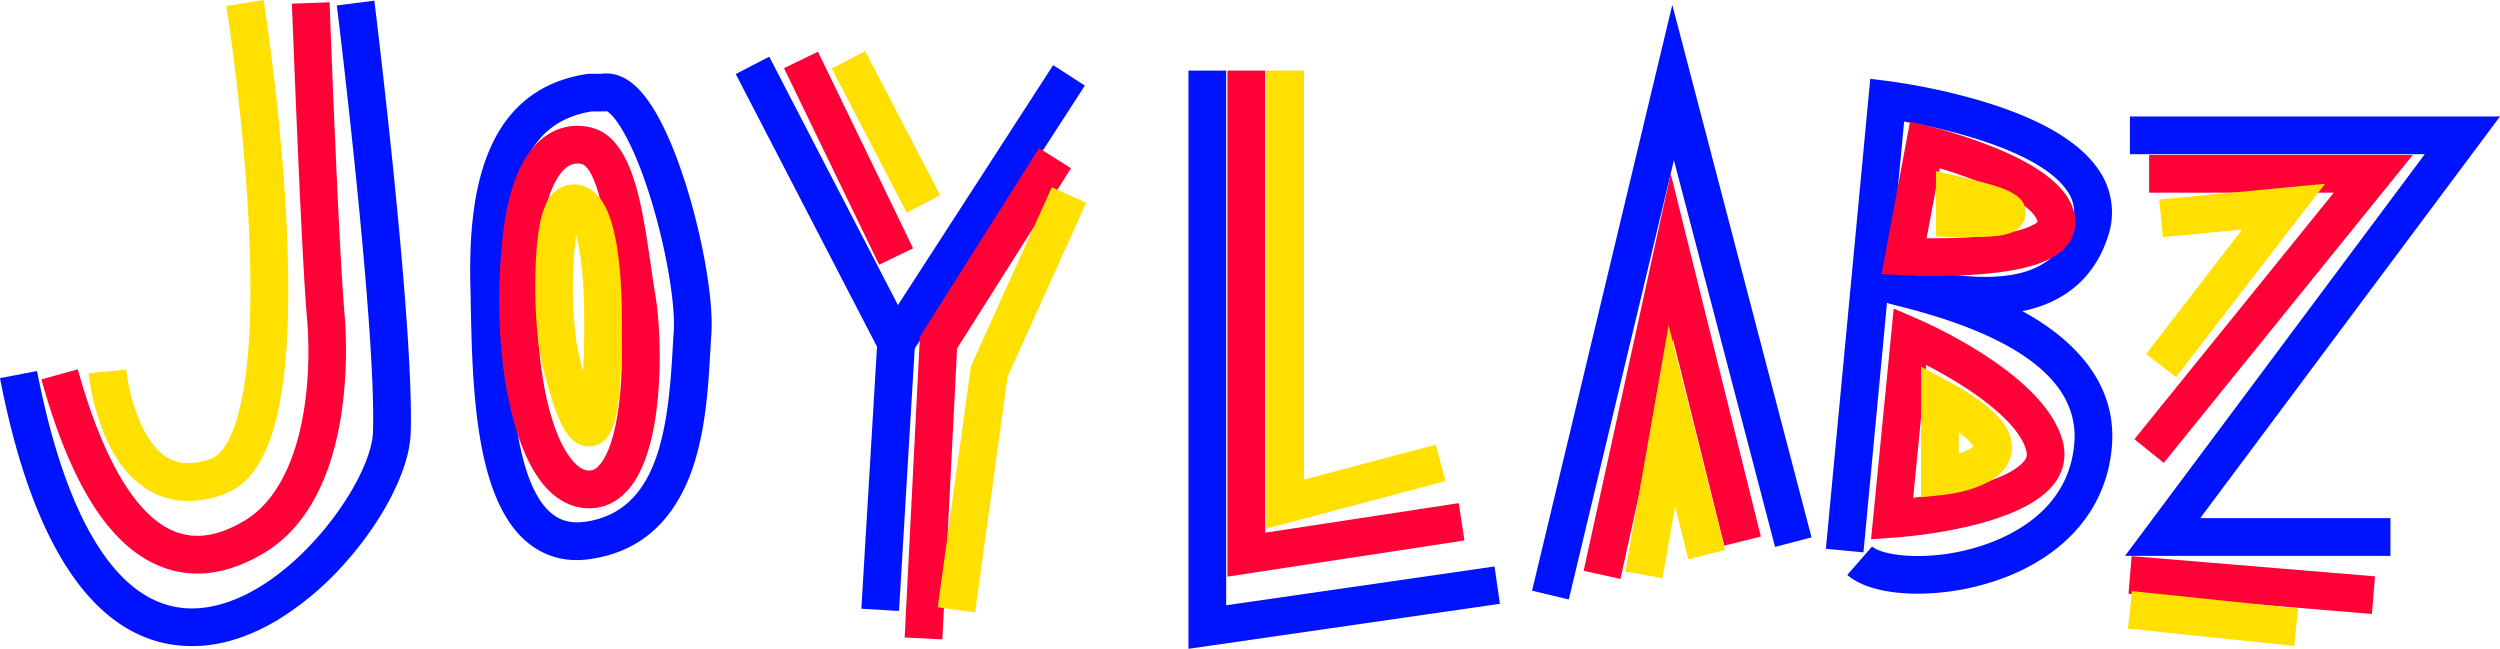 <svg xmlns="http://www.w3.org/2000/svg" width="861.5" height="223.58" viewBox="0 0 861.5 223.58"><title>joylabz_logo</title><g id="Layer_2" data-name="Layer 2"><g id="Layer_1-2" data-name="Layer 1"><path d="M66,222.63c-22.8,0-51.44-16.95-66-92.32l12.76-2.46c6,30.76,14.63,53.28,25.81,67,8.72,10.65,18.85,15.6,30.1,14.72,29.91-2.34,59.24-43.08,59.85-60.59,1.24-35.73-12.3-146-12.44-147.11L129,.23c.56,4.57,13.79,112.4,12.52,149.15-.42,12.15-9.23,29.59-22.44,44.44A103.33,103.33,0,0,1,96.72,213c-9.09,5.63-18.19,8.84-27,9.53C68.48,222.57,67.24,222.63,66,222.63Z" fill="#0013ff"/><path d="M198.87,193a26.14,26.14,0,0,1-17.24-6.19c-18.06-15.09-18.84-53.94-19.42-82.31,0-1.9-.07-3.73-.11-5.48-.68-28.82,2.74-67.78,40.15-73.52l.49-.08h4.58c2.86-.39,6.94.09,11.34,3.94,9.45,8.27,16.33,29,19.59,40.62,4.88,17.41,7.58,35.17,6.88,45.26-.13,1.87-.25,3.89-.37,6-.65,11.65-1.54,27.6-6.5,41.27-6.29,17.31-17.73,27.4-34,30A33.69,33.69,0,0,1,198.87,193Zm4.88-154.58c-21,3.47-29.57,21.54-28.66,60.29,0,1.77.08,3.61.12,5.53.46,22.92,1.24,61.3,14.76,72.59,3.31,2.77,7.2,3.69,12.24,2.89,24.46-3.92,28-31.38,29.57-59.17.13-2.2.24-4.28.38-6.21.66-9.49-2.62-28.63-7.8-45.51C217.79,47.38,211.24,39.11,209,38.3l-.44.09Z" fill="#0013ff"/><polygon points="308.18 130.99 253.54 25.51 265.08 19.53 309.43 105.13 362.92 22.44 373.84 29.5 308.18 130.99" fill="#0013ff"/><rect x="259.93" y="157.61" width="92.25" height="13" transform="translate(123.99 459.83) rotate(-86.58)" fill="#0013ff"/><polygon points="409.54 223.58 409.54 24.32 422.54 24.32 422.54 208.57 515.01 195.2 516.88 208.06 409.54 223.58" fill="#0013ff"/><polygon points="540.6 206.58 527.95 203.56 576.27 1.68 624.25 185.17 611.68 188.46 576.83 55.2 540.6 206.58" fill="#0013ff"/><path d="M660.84,204.59c-10.33,0-19.32-2.16-24.26-6.46l8.53-9.81c4.22,3.67,23.48,5.73,42.29-1.92,11.64-4.74,25.85-14.44,27.41-33.7,1.7-20.94-18.69-36.83-60.6-47.25-1.19-.29-2.12-.53-2.76-.7a11,11,0,0,1-1.19-.41l-8.12,86-12.94-1.22L644.49,27.17l6.65.83a218,218,0,0,1,29.75,6.25c21.79,6.25,36.17,14.64,42.74,24.93a25.63,25.63,0,0,1,2.78,22.28c-4.46,13.91-14.63,22.76-29.51,25.76.46.24.92.5,1.37.76,14.49,8.17,31.36,22.76,29.49,45.77-1.63,20.17-14.23,36-35.46,44.69A86,86,0,0,1,660.84,204.59Zm-7.92-113h0a54.22,54.22,0,0,1,8.6,1.2c7.87,1.45,19.76,3.63,30.47,2.11,11.76-1.67,18.76-7.19,22-17.38a12.53,12.53,0,0,0-1.36-11.32C704,52.66,673.33,44.85,656.16,41.9l-4.7,49.77A9.52,9.52,0,0,1,652.92,91.56Z" fill="#0013ff"/><polygon points="823.75 191.56 732.28 191.56 835.58 53.13 733.97 53.13 733.97 40.13 861.5 40.13 758.2 178.56 823.75 178.56 823.75 191.56" fill="#0013ff"/><path d="M68,197.65a33.78,33.78,0,0,1-12.73-2.48c-17.47-7-30.87-28.09-41-64.42l12.53-3.48C35.5,158.54,47,177.85,60.1,183.11c7.2,2.89,15.08,1.7,24.08-3.64,19.46-11.54,23.78-45.1,21.57-70.33-2-23.38-5-104.44-5.17-107.88l13-.47c0,.83,3.11,84.16,5.13,107.22.92,10.49,3.9,63.79-27.88,82.64C83,195.31,75.31,197.65,68,197.65Z" fill="#ff0037"/><path d="M203,175.15c-3.86,0-9.21-1.25-14.39-6.64C175.9,155.27,169.45,120.4,173,83.7c1.9-20,7.52-32.73,16.7-37.9a18.78,18.78,0,0,1,16.81-.87c11.84,5.71,14.85,26.42,17.76,46.45.52,3.61,1,7,1.54,10.14,1.51,8.94,1.94,21.94,1.09,33.13-1.18,15.46-4.47,26.67-9.77,33.31-4.45,5.57-9.57,7-13.08,7.16Q203.52,175.15,203,175.15Zm-4-118.8a5.88,5.88,0,0,0-3.09.87c-2.34,1.4-8,6.91-10,27.71C182.83,117.08,188,149.14,198,159.5c2.67,2.79,4.63,2.68,5.27,2.64s1.9-.1,3.65-2.29c7.7-9.64,8.72-40.19,6-56.17-.55-3.25-1.05-6.74-1.59-10.43-1.71-11.8-4.89-33.7-10.45-36.57A5.81,5.81,0,0,0,199,56.35Z" fill="#ff0037"/><rect x="285.91" y="16.87" width="13" height="75.27" transform="translate(5.47 132.87) rotate(-25.83)" fill="#ff0037"/><polygon points="324.73 220.33 311.75 219.68 316.99 116.03 358.07 51.03 369.06 57.98 329.8 120.09 324.73 220.33" fill="#ff0037"/><polygon points="422.99 198.7 422.99 24.32 435.99 24.32 435.99 183.56 502.68 173.38 504.64 186.24 422.99 198.7" fill="#ff0037"/><polygon points="558.42 199.5 545.72 196.71 575.72 59.82 606.79 184.89 594.18 188.03 576.52 116.93 558.42 199.5" fill="#ff0037"/><path d="M666.41,95.11c-6.1,0-10.38-.23-10.66-.24l-7.39-.41,9.83-52.53,6.65,1.6A176.25,176.25,0,0,1,687.71,51c17.27,7.1,26.22,15,27.37,24a12.37,12.37,0,0,1-3.4,10.27c-3.21,3.45-10.16,8.2-33.22,9.5C674.12,95,670,95.11,666.41,95.11Zm-2.51-13c4.15,0,9.6,0,15.18-.36,18-1.17,22.34-4.56,23.07-5.29C701,70.7,684.74,62.77,668.42,58Z" fill="#ff0037"/><path d="M644.77,185.82l7.8-79.48,8.18,3.54c4.64,2,45.46,20.24,50.29,43.19a16.28,16.28,0,0,1-3.11,13.52c-11.17,14.82-48.17,18.17-55.48,18.69Zm19-60.07-4.49,45.78c15.09-1.92,33.54-6.44,38.31-12.77a3.34,3.34,0,0,0,.77-3c-1.36-6.47-9.17-14.56-22-22.77C671.79,130.08,667.34,127.62,663.73,125.75Z" fill="#ff0037"/><polygon points="745.63 159.51 735.52 151.34 804.22 66.4 740.58 66.4 740.58 53.4 831.45 53.4 745.63 159.51" fill="#ff0037"/><rect x="769.4" y="159.51" width="13" height="84.16" transform="translate(510.81 958.15) rotate(-85.25)" fill="#ff0037"/><path d="M64.86,172.63a26.28,26.28,0,0,1-14.25-4.08c-7.34-4.59-13-12.82-16.68-24.44a81.65,81.65,0,0,1-3.37-15.48l12.93-1.27c.65,6.36,4.43,24.19,14,30.18,4.16,2.6,9.19,2.75,15.37.47,3.84-1.42,16.11-11.36,12.9-79.66C84,39.92,78.05,2.42,78,2.05L90.83,0c.06.38,6.1,38.5,7.94,77.64,2.68,56.77-4.11,86.18-21.38,92.56A36.17,36.17,0,0,1,64.86,172.63Z" fill="#ffe000"/><path d="M202.82,153.8c-6.87,0-10.15-8.44-12.7-16.39a140,140,0,0,1-4.5-18.39,175.42,175.42,0,0,1-1-28.56c.75-16.57,3.61-24.28,9.84-26.29a9.84,9.84,0,0,1,8.82,1c5.22,3.24,12,12.48,10.94,55.22-.57,22.23-2.34,32.9-10.84,33.42Zm-4.3-72.75a143.48,143.48,0,0,0,0,36.05,103.67,103.67,0,0,0,2.4,10.82c.13-2.28.24-4.89.31-7.89C201.77,97.64,200.08,86.49,198.52,81.05Z" fill="#ffe000"/><rect x="298.82" y="17.47" width="13" height="55.98" transform="translate(13.48 146.05) rotate(-27.49)" fill="#ffe000"/><polygon points="336.01 211.04 323.13 209.26 334.59 126.18 362.46 64.51 374.31 69.86 347.21 129.82 336.01 211.04" fill="#ffe000"/><polygon points="436.38 182.16 436.38 24.32 449.38 24.32 449.38 165.26 494.78 153.21 498.12 165.77 436.38 182.16" fill="#ffe000"/><polygon points="572.9 199.23 560.09 196.98 575 112.03 594.43 189.55 581.82 192.71 577.24 174.45 572.9 199.23" fill="#ffe000"/><path d="M678.11,81.73c-2.62,0-4.57-.06-4.7-.06l-6.29-.21V59l8,1.84c15.24,3.52,23.81,5.88,22.83,13.43-.9,6.91-9.21,7.18-15.27,7.38C681.06,81.71,679.49,81.73,678.11,81.73Z" fill="#ffe000"/><path d="M662,171.34v-45l9.61,5.24c11.11,6,23.58,14.35,21.48,24.9-2.18,11-18.84,13.58-23.9,14.12ZM675,149v7.19a16.59,16.59,0,0,0,5.1-2.25C679.63,153.15,678.37,151.49,675,149Z" fill="#ffe000"/><polygon points="749.85 129.94 739.55 122 772.64 79.1 745.32 81.7 744.08 68.76 801.23 63.31 749.85 129.94" fill="#ffe000"/><rect x="756.11" y="184.34" width="13" height="57.6" transform="translate(471.58 949.55) rotate(-84.05)" fill="#ffe000"/></g></g></svg>